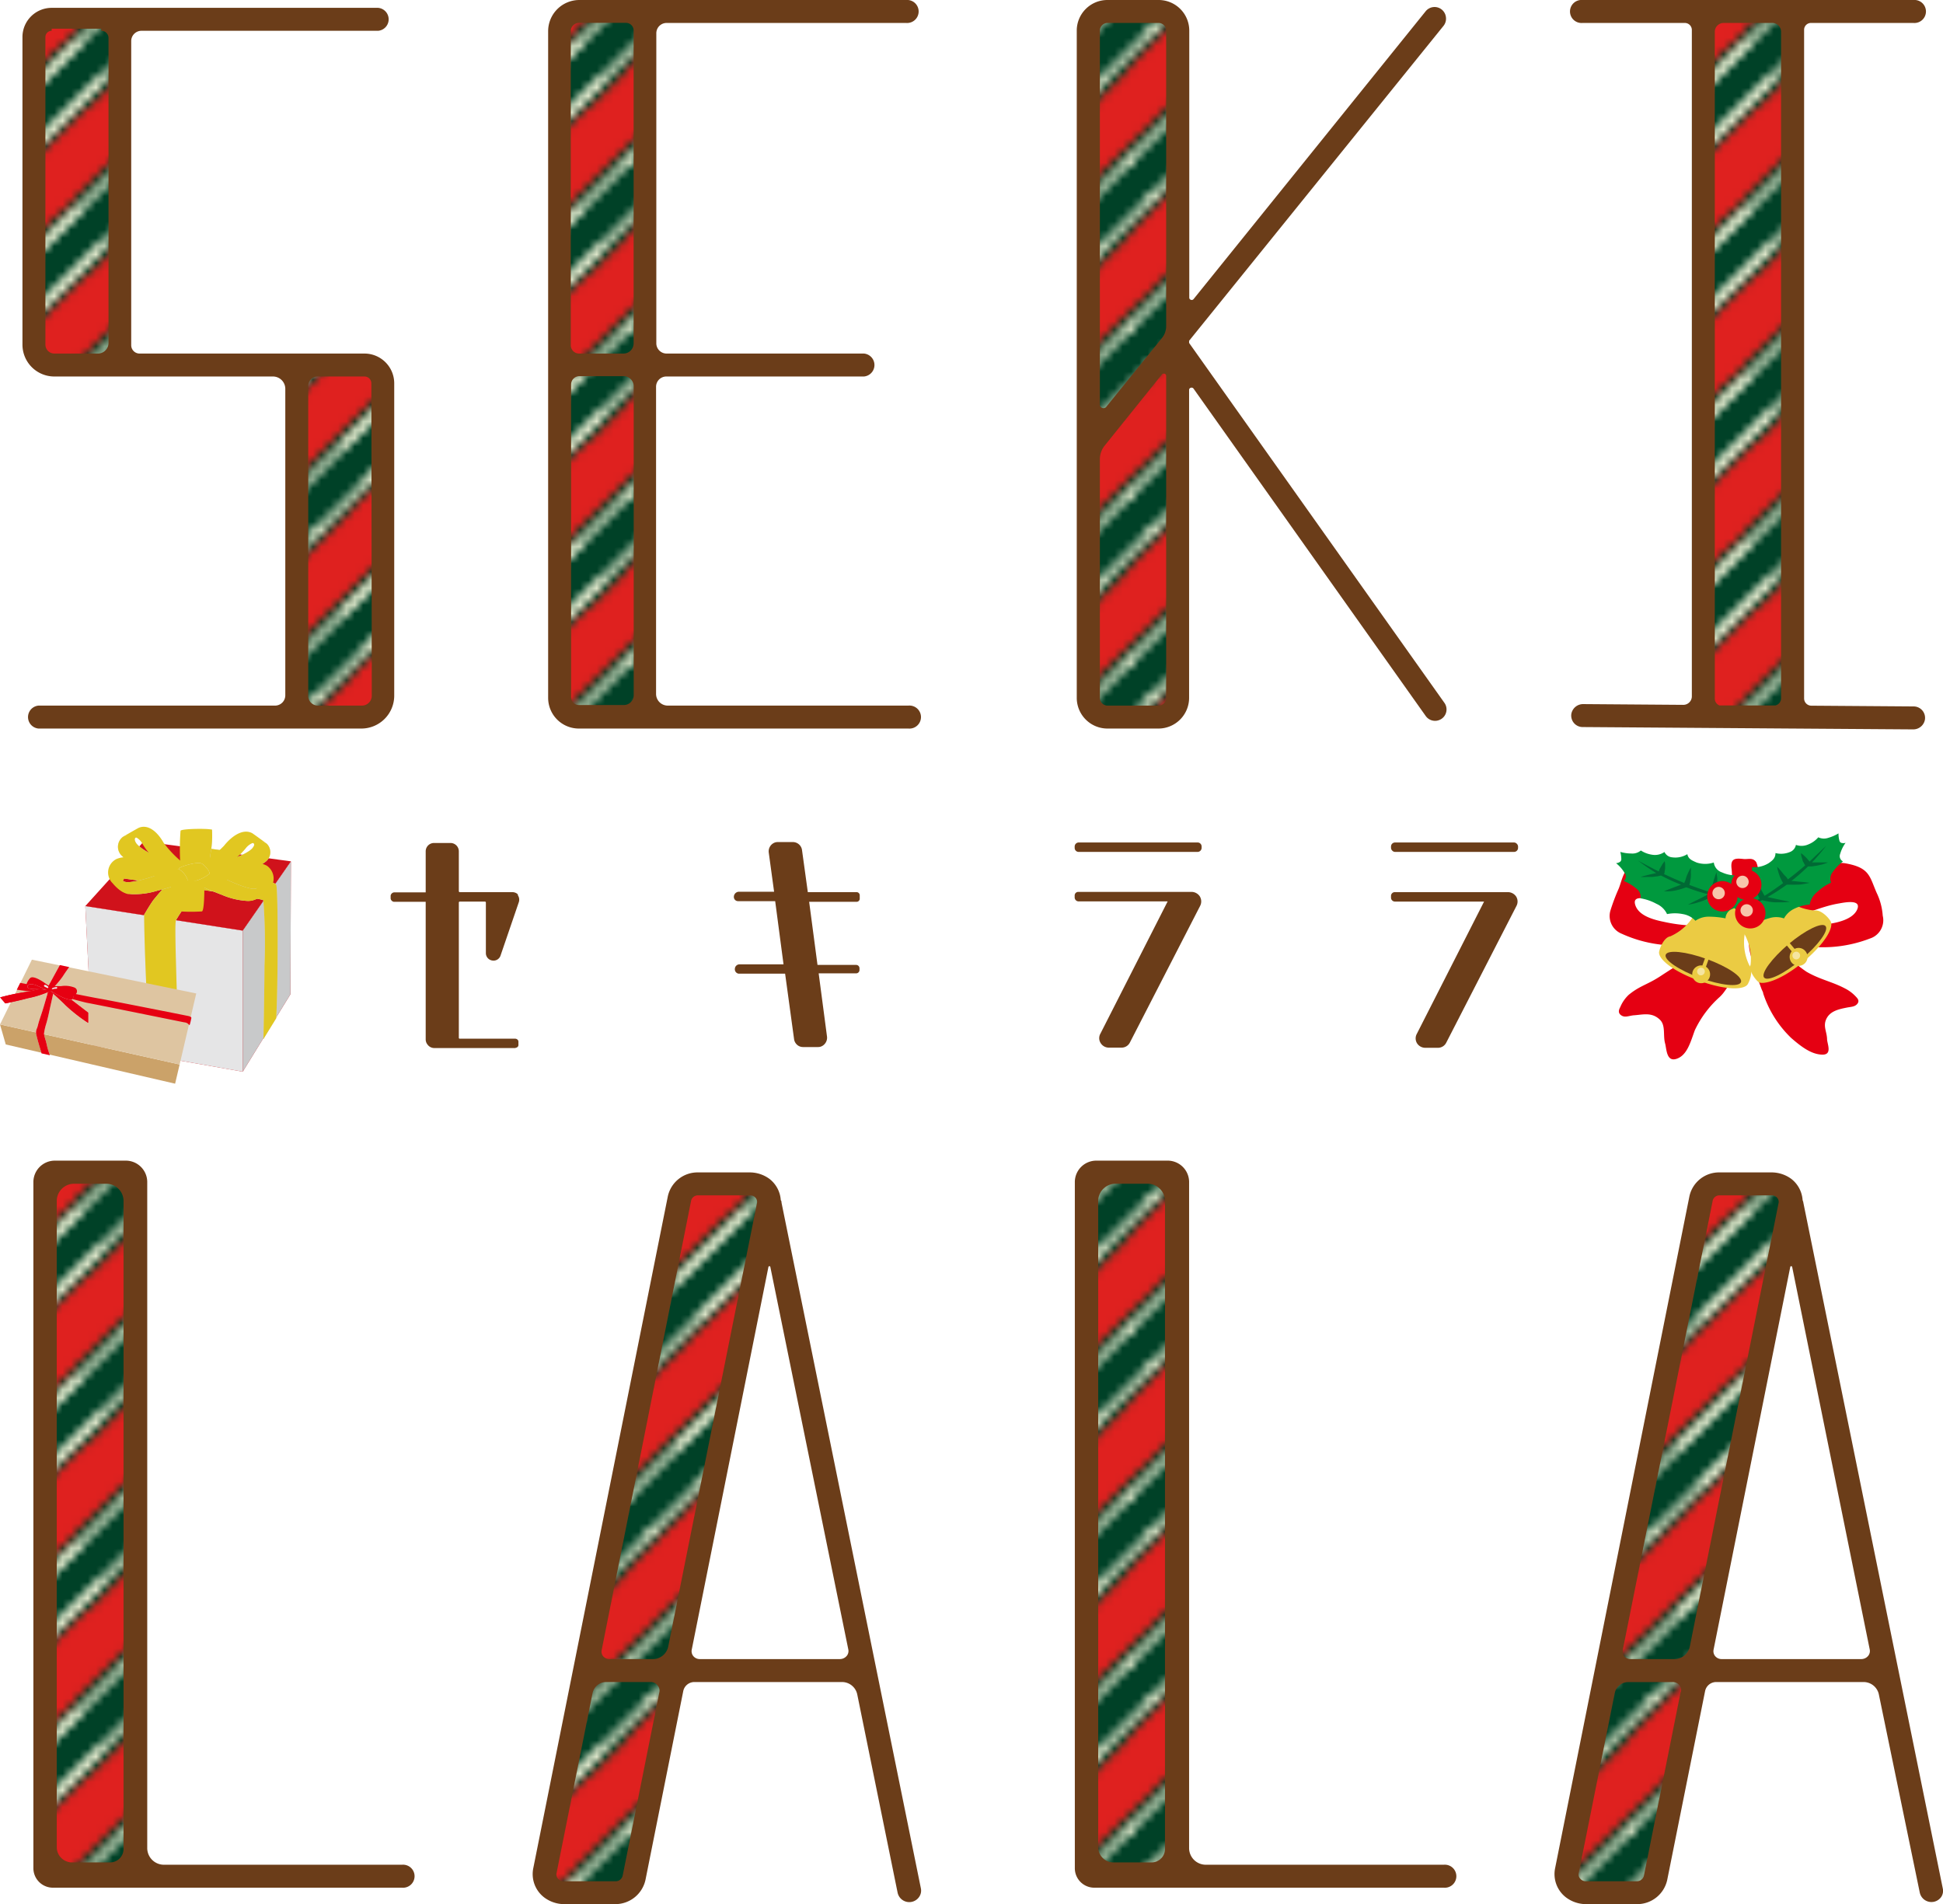 <svg xmlns="http://www.w3.org/2000/svg" xmlns:xlink="http://www.w3.org/1999/xlink" viewBox="0 0 232.78 228.14"><defs><style>.cls-1,.cls-5{fill:none;}.cls-2{fill:#004127;}.cls-3{fill:#ac211f;}.cls-4{fill:#df211f;}.cls-5{stroke:#ffffe2;stroke-miterlimit:10;stroke-width:0.75px;}.cls-6{isolation:isolate;}.cls-7{fill:url(#xmas_border);}.cls-8{fill:#6b3d19;}.cls-9{fill:#e50012;}.cls-10{fill:#ebcb43;}.cls-11{fill:#fff;opacity:0.5;}.cls-12{fill:#00993e;}.cls-13{fill:#006934;}.cls-14{fill:#f7c5ab;}.cls-15{fill:#d0121b;}.cls-16{fill:#e5e5e6;}.cls-16,.cls-17,.cls-19,.cls-25,.cls-26,.cls-27{mix-blend-mode:multiply;}.cls-17{fill:#c8c9ca;}.cls-18{fill:#dbdcdc;}.cls-19,.cls-20{fill:#e1c721;}.cls-21,.cls-27{fill:#eeeeef;}.cls-22{fill:#cba269;}.cls-23{fill:#dec5a1;}.cls-24,.cls-25{fill:#e60012;}</style><pattern id="xmas_border" data-name="xmas_border" width="20" height="20" patternUnits="userSpaceOnUse" viewBox="0 0 20 20"><rect class="cls-1" width="20" height="20"/><rect class="cls-2" x="14.87" y="12.62" width="20.48" height="20.48"/><polygon class="cls-3" points="38.07 14.27 16.41 35.94 11.92 31.45 33.59 9.79 38.07 14.27"/><rect class="cls-2" x="-5.13" y="12.62" width="20.48" height="20.48"/><polygon class="cls-3" points="18.07 14.27 -3.6 35.94 -8.08 31.45 13.59 9.79 18.07 14.27"/><polygon class="cls-4" points="28.81 23.71 7.14 45.38 2.66 40.9 24.33 19.23 28.81 23.71"/><line class="cls-5" x1="1.07" y1="33.45" x2="15.74" y2="18.78"/><polygon class="cls-4" points="8.81 23.71 -12.86 45.38 -17.34 40.9 4.33 19.23 8.81 23.71"/><rect class="cls-2" x="14.87" y="-7.38" width="20.48" height="20.48"/><polygon class="cls-3" points="38.07 -5.73 16.41 15.94 11.92 11.46 33.59 -10.21 38.07 -5.73"/><line class="cls-5" x1="14.88" y1="19.63" x2="29.55" y2="4.97"/><line class="cls-5" x1="17.59" y1="24.03" x2="32.25" y2="9.37"/><rect class="cls-2" x="-5.13" y="-7.38" width="20.48" height="20.48"/><polygon class="cls-3" points="18.07 -5.73 -3.6 15.94 -8.08 11.46 13.59 -10.21 18.07 -5.73"/><polygon class="cls-4" points="28.81 3.71 7.14 25.38 2.66 20.89 24.33 -0.77 28.81 3.71"/><line class="cls-5" x1="1.07" y1="13.45" x2="15.74" y2="-1.22"/><line class="cls-5" x1="-5.12" y1="19.63" x2="9.55" y2="4.97"/><line class="cls-5" x1="3.78" y1="17.84" x2="18.44" y2="3.18"/><line class="cls-5" x1="-2.41" y1="24.03" x2="12.25" y2="9.37"/><polygon class="cls-4" points="8.81 3.71 -12.86 25.38 -17.34 20.89 4.33 -0.77 8.81 3.71"/><line class="cls-5" x1="17.59" y1="4.03" x2="32.25" y2="-10.63"/><polygon class="cls-4" points="28.81 -16.29 7.14 5.38 2.66 0.9 24.33 -20.77 28.81 -16.29"/><line class="cls-5" x1="-2.41" y1="4.03" x2="12.25" y2="-10.63"/><polygon class="cls-4" points="8.81 -16.29 -12.86 5.38 -17.34 0.9 4.33 -20.77 8.81 -16.29"/></pattern></defs><g class="cls-6"><g id="レイヤー_2" data-name="レイヤー 2"><g id="英語"><rect class="cls-7" x="4.2" y="2.67" width="9.99" height="40.4"/><rect class="cls-7" x="35.36" y="44.11" width="9.89" height="41.61"/><rect class="cls-7" x="67.03" y="1.83" width="10.24" height="41.88"/><rect class="cls-7" x="67.03" y="43.07" width="10.24" height="41.88"/><polygon class="cls-7" points="130.78 1.83 140.61 1.83 140.61 41.19 131.59 51.34 130.78 51.34 130.78 1.83"/><polygon class="cls-7" points="140.61 42.31 130.78 53.44 130.78 84.95 135.69 85.72 140.61 84.95 140.61 42.31"/><rect class="cls-7" x="204.27" y="1.23" width="10.64" height="84.49"/><rect class="cls-7" x="5.9" y="140.72" width="10.08" height="83.79"/><polygon class="cls-7" points="81.67 142.32 91.58 142.32 80.5 200.02 70.42 200.02 81.67 142.32"/><polygon class="cls-7" points="65.37 225.92 70.42 200.02 80.5 200.02 75.29 226.53 65.37 225.92"/><rect class="cls-7" x="130.67" y="140.72" width="10.08" height="83.79"/><polygon class="cls-7" points="204.09 142.32 214 142.32 202.91 200.02 192.83 200.02 204.09 142.32"/><polygon class="cls-7" points="187.79 225.92 192.83 200.02 202.91 200.02 197.71 226.53 187.79 225.92"/><path class="cls-8" d="M62.08,107.2h0a1.06,1.06,0,0,0-.23-.19,1,1,0,0,0-.48-.12H55.09a.12.12,0,0,1-.12-.11V102a1,1,0,0,0-1-1H52a1,1,0,0,0-1,1v4.92H47.19a.47.47,0,0,0-.39.39v.35a.47.47,0,0,0,.39.39H51v16.5a1,1,0,0,0,.24.63h0a1,1,0,0,0,.79.39h9.7v-.22l0,.21c.33-.06.38-.25.38-.35v-.37a.35.35,0,0,0-.09-.26.43.43,0,0,0-.34-.13h-6.6c-.08,0-.1-.07-.11-.07V108.13a.12.12,0,0,1,.12-.11h3a.12.12,0,0,1,.12.11l0,6.07a.89.89,0,0,0,.76.88.88.88,0,0,0,1-.6l2.19-6.4a.94.94,0,0,0-.15-.86Z"/><path class="cls-8" d="M103,107.64v-.37a.38.38,0,0,0-.38-.38l-5.84,0-.69-5a1.11,1.11,0,0,0-1.1-1h-1.8a1.1,1.1,0,0,0-.37.06,1.13,1.13,0,0,0-.72,1.2l.64,4.69H88.54a.62.62,0,0,0-.62.62.5.5,0,0,0,.5.51h4.45l1,7.57H88.6a.56.56,0,0,0-.56.54.53.53,0,0,0,.46.58h5.56l1.08,7.89a1.09,1.09,0,0,0,.24.51v0h0a1.06,1.06,0,0,0,.82.39H98a1,1,0,0,0,.36-.06,1.11,1.11,0,0,0,.46-.33h0a1.13,1.13,0,0,0,.26-.86l-1-7.58h4.5a.4.4,0,0,0,.39-.39V116a.4.4,0,0,0-.39-.39H97.94l-1-7.56h5.7A.38.38,0,0,0,103,107.64Z"/><path class="cls-8" d="M129.23,100.94h14.25a.48.48,0,0,1,.48.48v.16a.49.49,0,0,1-.49.49H129.23a.48.48,0,0,1-.48-.48v-.16A.49.49,0,0,1,129.23,100.94Z"/><path class="cls-8" d="M129.23,108h10.66l-8.07,15.87a1.09,1.09,0,0,0,.06,1.13,1.15,1.15,0,0,0,1,.52h1.49a1.11,1.11,0,0,0,1-.62l8.42-16.38a1.16,1.16,0,0,0-.06-1.14,1.2,1.2,0,0,0-1-.52H129.18a.43.43,0,0,0-.43.43v.21A.48.48,0,0,0,129.23,108Z"/><rect class="cls-8" x="166.65" y="100.94" width="15.22" height="1.13" rx="0.48"/><path class="cls-8" d="M180.64,106.89H167.1a.45.45,0,0,0-.45.44v.23a.47.47,0,0,0,.46.46H177.8l-8.07,15.87a1.12,1.12,0,0,0,.05,1.13,1.17,1.17,0,0,0,1,.52h1.49a1.11,1.11,0,0,0,1-.62l8.41-16.38a1.13,1.13,0,0,0-.05-1.14A1.2,1.2,0,0,0,180.64,106.89Z"/><path class="cls-8" d="M33,84.54H4.62a1.38,1.38,0,0,0,0,2.75H43.3a3.94,3.94,0,0,0,3.93-3.93V45.93a3.57,3.57,0,0,0-3.56-3.57H16.72a1,1,0,0,1-1-1V4.91A1.23,1.23,0,0,1,17,3.69H45.3a1.38,1.38,0,0,0,0-2.75H6.19a3.5,3.5,0,0,0-3.5,3.5V41.29a3.82,3.82,0,0,0,3.82,3.82H32.7a1.48,1.48,0,0,1,1.48,1.48V83.31A1.23,1.23,0,0,1,33,84.54Zm11.54-1.18a1.18,1.18,0,0,1-1.19,1.18H38.09a1.16,1.16,0,0,1-1.16-1.17V46.24a1.13,1.13,0,0,1,1.13-1.13h5.61a.82.82,0,0,1,.82.82ZM13,4.55V41.09a1.27,1.27,0,0,1-1.27,1.27H6.51a1.07,1.07,0,0,1-1.07-1.07V4.44a.75.75,0,0,1,.75-.75V3.44h5.94v.25A.86.86,0,0,1,13,4.55Z"/><path class="cls-8" d="M79.86,2.75h28.7a1.38,1.38,0,1,0,0-2.75H69.41a3.74,3.74,0,0,0-3.74,3.74V83.61a3.68,3.68,0,0,0,3.68,3.68h39.49a1.38,1.38,0,1,0,0-2.75H80a1.4,1.4,0,0,1-1.4-1.4V46.33a1.23,1.23,0,0,1,1.23-1.22H103.5a1.38,1.38,0,0,0,0-2.75H79.86a1.23,1.23,0,0,1-1.23-1.22V4A1.23,1.23,0,0,1,79.86,2.75ZM68.42,46.07a1,1,0,0,1,1-1h5.28a1.22,1.22,0,0,1,1.22,1.22v37a1.18,1.18,0,0,1-1.18,1.18H69.35a.93.93,0,0,1-.93-.93Zm6.24-3.71H69.38a1,1,0,0,1-1-1V3.74a1,1,0,0,1,1-1H75a.91.91,0,0,1,.91.91V41.14A1.22,1.22,0,0,1,74.66,42.36Z"/><path class="cls-8" d="M132.7,87.29h6.08a3.68,3.68,0,0,0,3.68-3.68V46.73a.27.27,0,0,1,.2-.27.29.29,0,0,1,.33.1l27.82,39.23a1.37,1.37,0,0,0,1.77.41h0a1.36,1.36,0,0,0,.46-2L142.46,41.09v-.26L172.93,3.11A1.38,1.38,0,0,0,173.22,2a1.37,1.37,0,0,0-2.42-.65L143,35.83a.28.28,0,0,1-.33.09.27.27,0,0,1-.19-.27v-32A3.67,3.67,0,0,0,138.8,0h-6.11A3.67,3.67,0,0,0,129,3.66v80A3.68,3.68,0,0,0,132.7,87.29Zm6.49-42.41a.26.26,0,0,1,.22-.11l.1,0a.27.27,0,0,1,.2.27V83.61a.93.93,0,0,1-.93.93H132.7a.93.93,0,0,1-.93-.93V55a2.58,2.58,0,0,1,.57-1.6Zm.52-5.78a2.23,2.23,0,0,1-.49,1.38l-6.68,8.26a.42.42,0,0,1-.48.14.42.42,0,0,1-.29-.41V3.66a.92.92,0,0,1,.92-.91h6.11a.91.91,0,0,1,.91.91Z"/><path class="cls-8" d="M189.59,2.75h12.26a.84.84,0,0,1,.84.84V83.43a1,1,0,0,1-.3.72,1,1,0,0,1-.71.3h0l-12-.09h0a1.43,1.43,0,0,0-1.42,1.14,1.37,1.37,0,0,0,1.35,1.61l25.17.18h.05l14.37.1h0a1.42,1.42,0,0,0,1.41-1.14,1.37,1.37,0,0,0-1.35-1.61L217,84.55a.87.87,0,0,1-.86-.87V3.57a.82.82,0,0,1,.82-.82h12.28a1.38,1.38,0,1,0,0-2.75H189.59a1.38,1.38,0,1,0,0,2.75Zm15.85,80.91V3.81a1.06,1.06,0,0,1,1.06-1.06h5.82a1.06,1.06,0,0,1,1.06,1.06V83.66a.88.88,0,0,1-.68.86l-6.7,0A.88.88,0,0,1,205.44,83.66Z"/><path class="cls-8" d="M48.17,223.42H19.69a2,2,0,0,1-2.05-1.95V141.58a2.57,2.57,0,0,0-2.6-2.52H6.56A2.57,2.57,0,0,0,4,141.58v82.3a2.34,2.34,0,0,0,2.38,2.29H48.17a1.38,1.38,0,1,0,0-2.75ZM14.8,143.83v77.75a1.61,1.61,0,0,1-1.64,1.56H8.68a1.83,1.83,0,0,1-1.88-1.79V143.83a2.07,2.07,0,0,1,2.11-2h3.78A2.07,2.07,0,0,1,14.8,143.83Z"/><path class="cls-8" d="M93.63,144.1c0-.08,0-.19-.09-.31a3.51,3.51,0,0,0-1.35-2.54,4,4,0,0,0-2.43-.78H83.61a3.64,3.64,0,0,0-3.6,2.86L63.88,223.88a3.52,3.52,0,0,0,1.27,3.42,4,4,0,0,0,2.52.84h6a3.7,3.7,0,0,0,3.66-2.9l4.53-22.64a1.36,1.36,0,0,1,1.35-1.07h17.61A1.87,1.87,0,0,1,102.7,203l4.84,23.78a1.43,1.43,0,0,0,2.58.49,1.32,1.32,0,0,0,.21-1Zm8,53.52a.91.91,0,0,1-.19.78,1.07,1.07,0,0,1-.82.38H83.84a1,1,0,0,1-.78-.36.93.93,0,0,1-.19-.75l9.19-45.87a.11.11,0,0,1,.12-.09.1.1,0,0,1,.11.09ZM79,202.72l-4.4,22a.86.86,0,0,1-.86.68H67.54a.87.87,0,0,1-.68-.31.74.74,0,0,1-.18-.68L71,202.82a1.66,1.66,0,0,1,1.64-1.29h5.29a1,1,0,0,1,.83.39A.93.93,0,0,1,79,202.72Zm-6-3.94a1,1,0,0,1-.74-.34.86.86,0,0,1-.18-.72L82.8,143.85a.83.83,0,0,1,.81-.63h6.28a.8.8,0,0,1,.63.29.73.73,0,0,1,.17.63L80.05,197.31a1.88,1.88,0,0,1-1.86,1.47Z"/><path class="cls-8" d="M172.94,223.42H144.46a2,2,0,0,1-2-1.95V141.58a2.57,2.57,0,0,0-2.61-2.52h-8.48a2.57,2.57,0,0,0-2.6,2.52v82.3a2.33,2.33,0,0,0,2.37,2.29h41.84a1.38,1.38,0,1,0,0-2.75Zm-33.37-79.59v77.75a1.6,1.6,0,0,1-1.64,1.56h-4.48a1.83,1.83,0,0,1-1.88-1.79V143.83a2.07,2.07,0,0,1,2.11-2h3.78A2.07,2.07,0,0,1,139.57,143.83Z"/><path class="cls-8" d="M232.75,226.24l-16.7-82.14c0-.08-.05-.19-.09-.31a3.51,3.51,0,0,0-1.35-2.54,4,4,0,0,0-2.43-.78H206a3.63,3.63,0,0,0-3.6,2.86L186.3,223.88a3.52,3.52,0,0,0,1.27,3.42,4,4,0,0,0,2.52.84h6a3.68,3.68,0,0,0,3.65-2.9l4.54-22.64a1.36,1.36,0,0,1,1.35-1.07h17.61a1.87,1.87,0,0,1,1.85,1.46L230,226.77a1.43,1.43,0,0,0,2.58.49A1.32,1.32,0,0,0,232.75,226.24ZM224,197.62a.91.91,0,0,1-.19.78,1.07,1.07,0,0,1-.82.38H206.26a1,1,0,0,1-.78-.36.93.93,0,0,1-.19-.75l9.19-45.87a.1.1,0,0,1,.11-.09.11.11,0,0,1,.12.09Zm-22.65,5.1-4.4,22a.86.86,0,0,1-.86.68H190a.87.87,0,0,1-.68-.31.74.74,0,0,1-.18-.68l4.32-21.58a1.65,1.65,0,0,1,1.64-1.29h5.29a1,1,0,0,1,.83.39A.94.94,0,0,1,201.38,202.72Zm-6.94-5,10.78-53.87a.82.82,0,0,1,.81-.63h6.28a.8.8,0,0,1,.63.29.73.73,0,0,1,.17.63l-10.64,53.17a1.88,1.88,0,0,1-1.86,1.47h-5.25a1,1,0,0,1-.74-.34A.86.86,0,0,1,194.44,197.72Z"/><path class="cls-9" d="M208,111.17a1.24,1.24,0,0,0-.77.25c-.81.53-1.47,1.16-2.32,1.72-1.7,1.13-4.34,2.73-5.85,3.73-1.67,1.12-2.57,1.2-3.94,2.33a4.24,4.24,0,0,0-1,1.45c-.16.3-.33.7.11,1s.86.07,1.46,0c1.13-.07,2.21-.43,3.2.55.68.69.33,1.88.6,2.83.18.66.15,2.26,1.4,1.82s1.64-2,2.16-3.42a12.55,12.55,0,0,1,3-4,4.81,4.81,0,0,0,.4-.44,10.06,10.06,0,0,0,1.72-3.41,7.32,7.32,0,0,0,.19-4.12C208.24,111.26,208.2,111.2,208,111.17Z"/><path class="cls-9" d="M210.24,109.8c.31,0,.49.23.67.44.6.71,1.11,1.61,1.66,2.33a14.32,14.32,0,0,0,3.86,3.86c1.62.94,3.06,1.18,4.61,2a4.62,4.62,0,0,1,1.32,1c.21.22.44.5.15.85s-.71.34-1.24.44c-1,.2-2.14.43-2.54,1.54-.28.78.14,1.41.16,2.23,0,.55.68,1.9-.58,1.87s-2.44-.88-3.72-2a13,13,0,0,1-3.35-5.33c0-.16-.15-.37-.22-.59a40.23,40.23,0,0,1-1.33-4.19,7.54,7.54,0,0,1,.23-4.23A.28.28,0,0,1,210.24,109.8Z"/><path class="cls-9" d="M208.39,110a3.46,3.46,0,0,0-.66-.86,45.46,45.46,0,0,0-3.69-3.78c-2.48-2-4.66-2.59-6.55-2.42-2.91.26-3,2.07-3.55,3.5a24,24,0,0,0-1,2.64,2.29,2.29,0,0,0,1.34,2.79,15.53,15.53,0,0,0,8.73,1.24c1.49-.15,3-.41,4.43-.7.5-.11,1,0,1.15-.61A2.29,2.29,0,0,0,208.39,110Zm-4.2.9a19.2,19.2,0,0,1-4.84-.45c-1.18-.24-3-.69-3.43-2s1.39-.73,2-.59c1.91.44,3.53,1.65,5.41,2.16.3.08,2.74.77,2.78.71C205.92,111,204.49,110.91,204.19,110.93Z"/><path class="cls-9" d="M209.23,111.17c.15.58.58.58,1.09.73,1.47.44,2.9.86,4.44,1.17a15.7,15.7,0,0,0,9.26-.62,2.3,2.3,0,0,0,1.54-2.74,7.46,7.46,0,0,0-.72-2.72c-.88-2-.81-3.06-3.86-3.57a9.66,9.66,0,0,0-6.69,1.76c-1.23.9-2.75,2.33-4,3.42a3.62,3.62,0,0,0-.73.81A2.42,2.42,0,0,0,209.23,111.17Zm5.27-1.28c2.22-.47,3.79-1.31,5.84-1.65.68-.12,2.67-.52,2.17.7s-2.45,1.65-3.76,1.8a20.73,20.73,0,0,1-5.1,0c-.34,0-1.56,0-1.85-.42A17.9,17.9,0,0,0,214.5,109.89Z"/><path class="cls-9" d="M210.62,104.69c0,.33-.14,1.11-.45,1.35-.49.37-.76.1-1.25.17s-1.27.24-1.35-.49c-.06-.52-.06-1.12-.12-1.62-.15-1.23.37-1.3,1.44-1.18.54.06,1.08-.22,1.51.37A2.77,2.77,0,0,1,210.62,104.69Z"/><path class="cls-10" d="M209.57,115.64a6.23,6.23,0,0,1-.48-4.07c.42-2.54-.68-3.62-1.92-4.06s-2.77-.34-4.07,1.88a6.22,6.22,0,0,1-3,2.8c-.69.1-1.21,1.24-1.33,1.84-.15.77,1.41,2.24,4.76,3.46s5.49,1.1,5.87.41S210,116.16,209.57,115.64Z"/><ellipse class="cls-8" cx="204.07" cy="116.03" rx="1.2" ry="4.8" transform="translate(25.24 268.11) rotate(-70)"/><path class="cls-10" d="M204.38,115.83l.4-1.12-.42-.15-.41,1.12a1.07,1.07,0,0,0-1.15.69,1.07,1.07,0,1,0,1.58-.54Z"/><path class="cls-11" d="M204.21,116.55a.46.46,0,0,1-.59.28.46.46,0,0,1-.27-.59.46.46,0,0,1,.59-.27A.44.44,0,0,1,204.21,116.55Z"/><path class="cls-10" d="M217.44,109.09a6.21,6.21,0,0,1-3.77-1.61c-2-1.64-3.47-1.22-4.47-.38s-1.68,2.23-.41,4.47a6.22,6.22,0,0,1,.94,4c-.26.65.46,1.67.92,2.07s2.65-.1,5.38-2.39,3.69-4.2,3.28-4.88C219,109.84,218.12,109,217.44,109.09Z"/><path class="cls-8" d="M214.26,113.13c-2,1.71-3.33,3.5-2.91,4s2.42-.46,4.45-2.17,3.33-3.49,2.91-4S216.29,111.43,214.26,113.13Z"/><path class="cls-10" d="M215,113.69l-.77-.92-.34.3.76.91a1.07,1.07,0,1,0,1.66,0A1.05,1.05,0,0,0,215,113.69Z"/><path class="cls-11" d="M215.55,114.19a.46.46,0,1,1-.64-.06A.46.46,0,0,1,215.55,114.19Z"/><path class="cls-12" d="M202.15,102.34c.12.6.58.76,1.11,1h0a3.29,3.29,0,0,0,2.06,0,1.44,1.44,0,0,0,1,1.19,3.73,3.73,0,0,0,2.06.31,1.88,1.88,0,0,0,0,1.24c.16.42.5.48.87.59a3.83,3.83,0,0,0-.8,1,.91.91,0,0,0,.17.91,4.77,4.77,0,0,0-1.35.45,1.36,1.36,0,0,0-.55,1,10.42,10.42,0,0,0-2.06-.2,2.76,2.76,0,0,0-1.54.49,2.63,2.63,0,0,0-1.51-.8,4.81,4.81,0,0,0-1.89,0,2.5,2.5,0,0,0-1.27-1.23,6,6,0,0,0-1.9-.66,1.19,1.19,0,0,0-.49-1.15,5.41,5.41,0,0,0-1.54-.93.69.69,0,0,0,.09-1,4.28,4.28,0,0,0-1-1.13.92.92,0,0,0,.5-.18.38.38,0,0,0,.13-.3,3.58,3.58,0,0,0-.12-.87,4.88,4.88,0,0,0,1.31.19,1.56,1.56,0,0,0,1.15-.36,3.35,3.35,0,0,0,1.37.51,2,2,0,0,0,1.46-.33,1.12,1.12,0,0,0,.93.64A2.74,2.74,0,0,0,202.15,102.34Z"/><path class="cls-13" d="M202.06,105c.07-.18.15-.35.23-.53l.28-.54a2.8,2.8,0,0,1,0,.57,5.12,5.12,0,0,1,0,.56,4.51,4.51,0,0,1-.08.53c0,.14-.06.29-.1.43.71.27,1.42.53,2.15.76l.39.13c0-.14.07-.29.11-.44s.11-.42.17-.64.13-.44.2-.66.15-.46.24-.69c0,.23.06.45.08.68s0,.44,0,.66,0,.44-.05.65-.05.42-.09.63v0l1.78.51a16.56,16.56,0,0,1-2-.31l-.6.31c-.26.12-.52.23-.79.33s-.56.19-.85.27-.59.13-.91.18l.68-.35.71-.35.72-.37.33-.18-.35-.08c-.78-.21-1.54-.47-2.28-.75l-.42.14c-.23.08-.46.14-.7.2s-.5.1-.76.13a6.87,6.87,0,0,1-.8,0l.59-.23.62-.24c.21-.08.43-.15.64-.24l.2-.07A22.91,22.91,0,0,1,199,104.9l-.42.09-.63.08-.67,0a6.09,6.09,0,0,1-.72,0,4.44,4.44,0,0,1,.52-.15l.55-.14.57-.13.22-.05a22.44,22.44,0,0,1-2.17-1.49c.83.46,1.65.89,2.47,1.3l.07-.16c0-.12.11-.23.17-.35l.21-.36a4.22,4.22,0,0,1,.27-.36,3.19,3.19,0,0,1,.05.42c0,.14,0,.28,0,.41a2.44,2.44,0,0,1-.06.39c0,.11,0,.21-.08.32.81.38,1.62.74,2.44,1.08h0c0-.09.07-.18.1-.26S202,105.18,202.06,105Z"/><path class="cls-12" d="M212.71,102.21c0,.61-.36.89-.82,1.21h0a3.32,3.32,0,0,1-2,.48,1.44,1.44,0,0,1-.69,1.42,3.76,3.76,0,0,1-1.9.83,1.93,1.93,0,0,1,.29,1.21c-.06.44-.36.59-.69.79a3.67,3.67,0,0,1,1,.76.9.9,0,0,1,.08.92,5.18,5.18,0,0,1,1.42.09c.42.14.57.41.78.77a11.31,11.31,0,0,1,1.93-.72,2.77,2.77,0,0,1,1.62.07,2.73,2.73,0,0,1,1.25-1.17,4.82,4.82,0,0,1,1.83-.48,2.46,2.46,0,0,1,.9-1.52,6,6,0,0,1,1.67-1.12,1.23,1.23,0,0,1,.17-1.24,5.69,5.69,0,0,1,1.25-1.3.71.71,0,0,1-.34-.9,4.21,4.21,0,0,1,.65-1.33.88.88,0,0,1-.53,0,.37.37,0,0,1-.21-.26,3.24,3.24,0,0,1-.11-.87,5,5,0,0,1-1.21.53,1.58,1.58,0,0,1-1.21-.06,3.07,3.07,0,0,1-1.19.85,2,2,0,0,1-1.49.06,1.14,1.14,0,0,1-.74.86A2.76,2.76,0,0,1,212.71,102.21Z"/><path class="cls-13" d="M213.68,104.74q-.17-.22-.36-.45c-.13-.14-.26-.3-.41-.44a3.73,3.73,0,0,0,.12.56c.05.18.11.35.17.52s.14.34.22.5.13.25.2.38c-.61.45-1.23.88-1.87,1.3l-.35.22-.22-.4q-.15-.29-.33-.57c-.11-.19-.23-.39-.36-.59s-.26-.4-.41-.6a3.74,3.74,0,0,0,.1.67c0,.22.1.44.16.65s.13.41.21.61.16.39.25.58v0c-.52.33-1.06.64-1.59,1a15.56,15.56,0,0,0,1.9-.83q.33.09.66.15a7.9,7.9,0,0,0,.85.11c.29,0,.59,0,.89,0a7.56,7.56,0,0,0,.93-.07l-.75-.15-.77-.16-.79-.17-.37-.08.31-.18c.7-.41,1.37-.85,2-1.31l.44,0a5.93,5.93,0,0,0,.73,0c.25,0,.51,0,.76-.06a8.08,8.08,0,0,0,.8-.16l-.64-.08-.66-.06-.68-.07-.21,0a24.08,24.08,0,0,0,2-1.75l.42,0,.63-.09.66-.15c.22-.07.44-.14.68-.24h-1.11l-.58,0h-.23a22.89,22.89,0,0,0,1.71-2c-.69.66-1.36,1.29-2,1.9l-.11-.14-.26-.3-.3-.29a2.64,2.64,0,0,0-.36-.28,3,3,0,0,0,.07.43l.12.38c0,.13.1.25.16.37s.1.19.16.28q-1,.87-2.07,1.68h0l-.15-.23Z"/><path class="cls-9" d="M208.17,107.38a1.82,1.82,0,1,1-1.81-1.81A1.82,1.82,0,0,1,208.17,107.38Z"/><path class="cls-14" d="M206.64,107a.74.74,0,1,1-.74-.74A.74.74,0,0,1,206.64,107Z"/><circle class="cls-9" cx="209.22" cy="106" r="1.81"/><path class="cls-14" d="M209.5,105.66a.74.74,0,1,1-.74-.74A.74.74,0,0,1,209.5,105.66Z"/><path class="cls-9" d="M211.51,109.42a1.82,1.82,0,1,1-1.81-1.82A1.81,1.81,0,0,1,211.51,109.42Z"/><path class="cls-14" d="M210,109.08a.74.74,0,1,1-.74-.74A.74.74,0,0,1,210,109.08Z"/><polygon class="cls-15" points="29.08 128.4 11.06 125.23 10.22 108.56 29.08 111.5 29.08 128.4"/><polygon class="cls-16" points="29.08 128.4 11.06 125.23 10.22 108.56 29.08 111.5 29.08 128.4"/><polygon class="cls-15" points="29.08 128.4 34.8 119.12 34.85 103.2 29.08 111.5 29.08 128.4"/><polygon class="cls-17" points="29.08 128.4 34.8 119.12 34.85 103.2 29.08 111.5 29.08 128.4"/><polygon class="cls-15" points="34.85 103.2 17.23 100.81 10.22 108.56 29.08 111.5 34.85 103.2"/><path class="cls-18" d="M24.44,101.57a53.24,53.24,0,0,0-6,6.19c-.41.52-1.17,1.84-1.17,1.84,0,2,.19,9.26.76,16.93l3.56.62s-.28-4.1-.43-9c-.2-6.72-.18-7.7-.06-7.93a24,24,0,0,1,2.36-3.28,56.16,56.16,0,0,1,4.21-4.9Z"/><path class="cls-19" d="M24.44,101.57a53.24,53.24,0,0,0-6,6.19c-.41.52-1.17,1.84-1.17,1.84,0,2,.19,9.26.76,16.93l3.56.62s-.28-4.1-.43-9c-.2-6.72-.18-7.7-.06-7.93a24,24,0,0,1,2.36-3.28,56.16,56.16,0,0,1,4.21-4.9Z"/><path class="cls-18" d="M14.88,103.19S32.62,105,33.09,106c.24.48.23,12.06,0,16l-1.53,2.49s.1-4.5.13-8.82a68.06,68.06,0,0,0-.14-7.8c-.18-.32-18.31-2.84-18.31-2.84Z"/><path class="cls-19" d="M14.88,103.19S32.62,105,33.09,106c.24.48.23,12.06,0,16l-1.53,2.49s.1-4.5.13-8.82a68.06,68.06,0,0,0-.14-7.8c-.18-.32-18.31-2.84-18.31-2.84Z"/><path class="cls-18" d="M25.4,99.43c-.58-.38-1.52,4.51-.71,4.51.17,0,.42-.64.53-1.67A11.49,11.49,0,0,0,25.4,99.43Z"/><path class="cls-19" d="M25.4,99.43c-.58-.38-1.52,4.51-.71,4.51.17,0,.42-.64.53-1.67A11.49,11.49,0,0,0,25.4,99.43Z"/><path class="cls-20" d="M21.63,103.93a28.87,28.87,0,0,1,0-4.39c.08-.27,3.64-.3,3.77-.11,0,0-.43-.3-.71,4.51Z"/><path class="cls-18" d="M14.75,100.25a2.42,2.42,0,0,1,2.12.06s-1.07-.23-.61.62,3.09,2.1,5,2.84l.32-.12c.73-.3,4.83,1.38,4.83,1.38s2.91,1.47,4,1.46.55-1.28.55-1.28c1.48,0,1.1,2.72-1.36,2.73a8.9,8.9,0,0,1-3-.72c-1.15-.43-2.26-.94-3.39-1.41-.63-.26-1.26-.52-1.91-.72-1.38-.43-2.8-.69-4.15-1.17a5.4,5.4,0,0,1-2.65-1.48A1.49,1.49,0,0,1,14.75,100.25Z"/><path class="cls-19" d="M14.75,100.25a2.42,2.42,0,0,1,2.12.06s-1.07-.23-.61.62,3.09,2.1,5,2.84l.32-.12c.73-.3,4.83,1.38,4.83,1.38s2.91,1.47,4,1.46.55-1.28.55-1.28c1.48,0,1.1,2.72-1.36,2.73a8.9,8.9,0,0,1-3-.72c-1.15-.43-2.26-.94-3.39-1.41-.63-.26-1.26-.52-1.91-.72-1.38-.43-2.8-.69-4.15-1.17a5.4,5.4,0,0,1-2.65-1.48A1.49,1.49,0,0,1,14.75,100.25Z"/><path class="cls-20" d="M22.6,103.89a13,13,0,0,1-3-2.92c-.75-1.32-1.86-2.27-3-1.78-.6.33-1.86,1.06-1.86,1.06a1.84,1.84,0,0,1,2.3.8,7.7,7.7,0,0,0,4.12,3.44C22.9,104.92,22.6,103.89,22.6,103.89Z"/><path class="cls-18" d="M31.94,101.07a2.62,2.62,0,0,0-2.19-.14s1.15-.13.51.67-3.55,1.79-5.57,2.34l-.31-.14c-.68-.37-5.06.88-5.06.88s-3.11,1.14-4.2,1-.36-1.28-.36-1.28c-1.47-.09-1.44,2.49,1,2.73a9.2,9.2,0,0,0,3.08-.41c1.2-.3,2.39-.67,3.58-1,.68-.19,1.35-.38,2-.52,1.46-.28,2.94-.41,4.39-.74a6.23,6.23,0,0,0,3-1.21A1.43,1.43,0,0,0,31.94,101.07Z"/><path class="cls-19" d="M31.94,101.07a2.62,2.62,0,0,0-2.19-.14s1.15-.13.51.67-3.55,1.79-5.57,2.34l-.31-.14c-.68-.37-5.06.88-5.06.88s-3.11,1.14-4.2,1-.36-1.28-.36-1.28c-1.47-.09-1.44,2.49,1,2.73a9.2,9.2,0,0,0,3.08-.41c1.2-.3,2.39-.67,3.58-1,.68-.19,1.35-.38,2-.52,1.46-.28,2.94-.41,4.39-.74a6.23,6.23,0,0,0,3-1.21A1.43,1.43,0,0,0,31.94,101.07Z"/><path class="cls-20" d="M22.75,105.46a12.23,12.23,0,0,1-4.39-.52c-2.38-.72-3.19-.49-3.58.54s.17,1.59.94,1.68c0,0-1,.13-2.21-1.32A1.8,1.8,0,0,1,14,102.9c1.31-.47,1.74,0,3.57.64a13.86,13.86,0,0,0,4.39.6S24.06,104.14,22.75,105.46Z"/><path class="cls-20" d="M23.68,103.67a11.55,11.55,0,0,0,3.15-2.33c1-1.25,2.34-2.1,3.41-1.5.55.38,1.7,1.23,1.7,1.23a2,2,0,0,0-2.51.58,8.91,8.91,0,0,1-4.81,3C22.83,104.9,23.68,103.67,23.68,103.67Z"/><path class="cls-20" d="M22.89,105.5a11.76,11.76,0,0,0,4.41-.11c2.48-.52,3.25-.21,3.48.9s-.4,1.64-1.19,1.65c0,0,1,.24,2.42-1.16a1.87,1.87,0,0,0-.06-3.07c-1.24-.6-1.72-.2-3.63.32a14.34,14.34,0,0,1-4.66.77S21.94,104.51,22.89,105.5Z"/><path class="cls-21" d="M21.44,104.14c-.31-.18,2-.92,2.66-.7.4.14,1.08,1,1,1.24a4.56,4.56,0,0,1-2.55,1A2.41,2.41,0,0,0,21.44,104.14Z"/><path class="cls-19" d="M21.44,104.14c-.31-.18,2-.92,2.66-.7.4.14,1.08,1,1,1.24a4.56,4.56,0,0,1-2.55,1A2.41,2.41,0,0,0,21.44,104.14Z"/><path class="cls-20" d="M22.89,105.5c-1.42-.06-2.32-.28-2.38.55s-.53,2.94.15,3.07a20.59,20.59,0,0,0,3.53.08c.28-.08.3-2.36.29-3.06C24.47,105.65,24,105.54,22.89,105.5Z"/><polygon class="cls-22" points="20.98 129.84 0.69 125.14 0 122.74 21.52 127.54 20.98 129.84"/><polygon class="cls-23" points="23.51 119.03 3.82 114.98 0 122.74 21.52 127.54 23.51 119.03"/><path class="cls-24" d="M2.42,117.76l-.41.82s2.06.29,3.05.37a2.73,2.73,0,0,0,1.1-.28l0-.17S2.89,117.84,2.42,117.76Z"/><path class="cls-24" d="M22.92,122s.1-.17-.37-.27-9.3-1.85-10.51-2.06-3.94-.77-5.07-1-.89-.08-.89-.08l-.14.22a40.6,40.6,0,0,0,4.43,1.33c1.58.29,11.32,2.28,11.71,2.35a.82.82,0,0,1,.61.34C22.74,122.89,22.92,122,22.92,122Z"/><path class="cls-21" d="M7.17,115.63,5.76,118.2l.58.18A10.2,10.2,0,0,0,7.51,117c.42-.65.78-1.13.78-1.13Z"/><path class="cls-25" d="M7.17,115.63,5.76,118.2l.58.18A10.2,10.2,0,0,0,7.51,117c.42-.65.78-1.13.78-1.13Z"/><path class="cls-21" d="M5.27,123.86a6.85,6.85,0,0,1,.24-1.11c.2-.64.33-1.28.47-1.93l.36-1.62.12-.53-.62-.15a2,2,0,0,0-.16.59l-.18.61c-.12.42-.24.83-.37,1.25s-.31.93-.46,1.41c-.08.25-.13.53-.22.78a1.21,1.21,0,0,0-.13.65c.15.76.44,1.65.66,2.4l1,.22c-.11-.3-.17-.47-.29-.89-.06-.24-.12-.52-.18-.77A6.32,6.32,0,0,1,5.27,123.86Z"/><path class="cls-25" d="M5.27,123.86a6.85,6.85,0,0,1,.24-1.11c.2-.64.33-1.28.47-1.93l.36-1.62.12-.53-.62-.15a2,2,0,0,0-.16.59l-.18.61c-.12.42-.24.83-.37,1.25s-.31.93-.46,1.41c-.08.25-.13.53-.22.78a1.21,1.21,0,0,0-.13.65c.15.76.44,1.65.66,2.4l1,.22c-.11-.3-.17-.47-.29-.89-.06-.24-.12-.52-.18-.77A6.32,6.32,0,0,1,5.27,123.86Z"/><path class="cls-21" d="M5.62,118.31s-1.89.47-2.6.55a26.84,26.84,0,0,0-3,.64l.62.72s1.61-.32,2.69-.62A12.16,12.16,0,0,0,6,118.75S6.37,118.15,5.62,118.31Z"/><path class="cls-21" d="M7.84,120.42a19.11,19.11,0,0,0,2.72,2.13v-1.22l-1.85-1.42a12.69,12.69,0,0,0-2.37-1.53c-.37-.25-.38.22-.18.45S7.32,119.87,7.84,120.42Z"/><g class="cls-26"><path class="cls-24" d="M5.62,118.31s-1.89.47-2.6.55a26.84,26.84,0,0,0-3,.64l.62.72s1.61-.32,2.69-.62A12.16,12.16,0,0,0,6,118.75S6.37,118.15,5.62,118.31Z"/><path class="cls-24" d="M7.84,120.42a19.11,19.11,0,0,0,2.72,2.13v-1.22l-1.85-1.42a12.69,12.69,0,0,0-2.37-1.53c-.37-.25-.38.22-.18.45S7.32,119.87,7.84,120.42Z"/></g><path class="cls-24" d="M5.62,118.31s-1.89.47-2.6.55a26.84,26.84,0,0,0-3,.64l.62.72s1.61-.32,2.69-.62A12.16,12.16,0,0,0,6,118.75S6.37,118.15,5.62,118.31Z"/><path class="cls-24" d="M7.84,120.42a19.11,19.11,0,0,0,2.72,2.13v-1.22l-1.85-1.42a12.69,12.69,0,0,0-2.37-1.53c-.37-.25-.38.22-.18.45S7.32,119.87,7.84,120.42Z"/><path class="cls-24" d="M5.92,118.13a6.27,6.27,0,0,1-.65-.42c-.37-.25-1.34-.85-1.66-.52s-.75,1.12-.12,1.29,1.57,0,2.35.2C6,118.73,6.13,118.26,5.92,118.13Z"/><path class="cls-18" d="M3.59,118.46c.66.11,1.16,0,2,.15-.75-.28-1.66-.93-2.19-.61C3.24,118.08,3.21,118.41,3.59,118.46Z"/><path class="cls-25" d="M3.59,118.46c.66.11,1.16,0,2,.15-.75-.28-1.66-.93-2.19-.61C3.24,118.08,3.21,118.41,3.59,118.46Z"/><path class="cls-27" d="M5.39,118.24a5.67,5.67,0,0,0,.55.24c0-.18-.39-.46-.52-.48S5.17,118.14,5.39,118.24Z"/><path class="cls-18" d="M8.47,118.78c-.09,0-.48-.11-.83-.19a12.47,12.47,0,0,0-1.8-.07c-.07.08,2.58,1.7,2.89,1.14A.66.66,0,0,0,8.47,118.78Z"/><path class="cls-25" d="M8.47,118.78c-.09,0-.48-.11-.83-.19a12.47,12.47,0,0,0-1.8-.07c-.07.08,2.58,1.7,2.89,1.14A.66.66,0,0,0,8.47,118.78Z"/><path class="cls-24" d="M8.92,118.32a3.1,3.1,0,0,0-1.59-.17H6.55c-.32,0-.52,0-.67.2,0,0-.07.13,0,.16.4.09,1.5.33,1.8.41s.74.15.83.19c.37.16.31.41.26.54.1-.12.24-.43.32-.55A.48.48,0,0,0,8.92,118.32Z"/><path class="cls-27" d="M6.61,118.46c-.08,0-.7.17-.51,0a1.84,1.84,0,0,1,.64-.19C6.94,118.26,6.89,118.51,6.61,118.46Z"/><path class="cls-24" d="M6.21,118.53c0-.09.15-.36.34-.37,0-.08-.3-.12-.4-.13s-.31.12-.39.33a.3.3,0,0,0,.16.42c.07,0,.12,0,.24,0C6.12,118.74,6.18,118.66,6.21,118.53Z"/></g></g></g></svg>